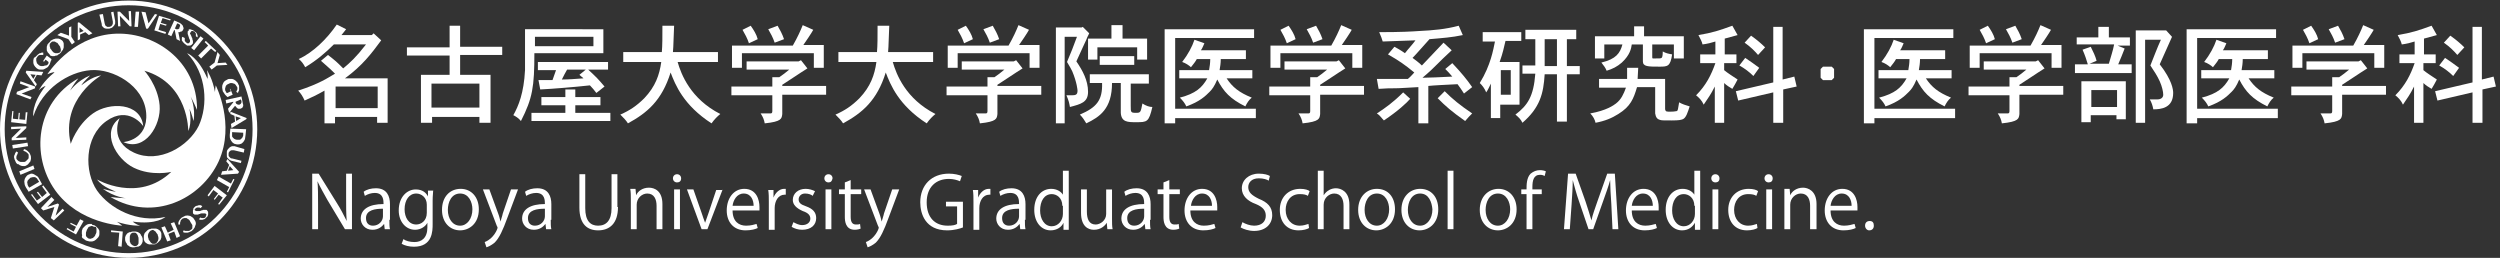 <?xml version="1.0" encoding="utf-8"?>
<!-- Generator: Adobe Illustrator 27.1.1, SVG Export Plug-In . SVG Version: 6.00 Build 0)  -->
<svg version="1.1" id="レイヤー_1" xmlns="http://www.w3.org/2000/svg" xmlns:xlink="http://www.w3.org/1999/xlink" x="0px"
	 y="0px" viewBox="0 0 427.6 44.1" style="enable-background:new 0 0 427.6 44.1;" xml:space="preserve">
<rect x="0" y="0" width="427.6" height="44.1" fill="#333333" stroke="none"/>
<style type="text/css">
	.st0{fill:#FFFFFF;}
</style>
<g>
	<path class="st0" d="M63.6,6l0.3-0.3l1.3,1.2c-1.7,2.3-3.2,4.3-6.2,6.5h7.3v7.6h-1.8V20h-7.2v1.1h-1.8v-5.6
		c-1.4,0.8-2.1,1.1-3.4,1.7c-0.3-0.7-0.7-1.3-1.1-1.7c3.7-1.2,5.1-2.2,6.3-2.9c-0.4-0.4-1-1-2.4-2.2l1.2-1c1.4,1.1,1.4,1.1,2.6,2.3
		c1.2-1,2.2-1.9,3.9-4.1h-5.5c-1.4,1.4-2.9,2.7-4.9,3.9c-0.3-0.6-0.7-1.1-1.1-1.4c2.4-1.1,4.8-3.4,6.5-5.9l1.6,0.8
		C59,5.3,58.7,5.6,58.4,6H63.6z M57.4,14.8v3.7h7.2v-3.7H57.4z"/>
	<path class="st0" d="M78.7,4.4v3.6h7.2v1.4h-7.2v3.4h5.2V21H82v-1h-8.1v1H72v-8.2h4.9V9.5h-7.3V8.1h7.3V4.4H78.7z M73.8,14.3v4.1
		H82v-4.1H73.8z"/>
	<path class="st0" d="M103.2,5v4.1H91.4c0,5.7-0.3,7.7-2.3,11.6c-0.4-0.5-0.9-0.8-1.3-1c0.9-1.6,1.8-3.8,2-7.7c0-1.2,0-3.6,0-7
		H103.2z M98.4,15.3v1.3h4.3V18h-4.3v1.3h6v1.4H90.9v-1.4h5.8V18h-4.1v-1.4h4.1v-1.3H98.4z M91.5,6.3v1.6h10V6.3H91.5z M104,10.5
		v1.4h-3.4c1.4,1.3,1.7,1.6,2.8,2.9l-1.4,1.1c-0.3-0.4-0.7-0.9-1.1-1.3c-2.7,0.3-6.4,0.6-8.5,0.7l-0.3-1.6c0.8,0,1.6,0,2.4,0
		c0.2-0.6,0.4-1.1,0.6-1.7H92v-1.4H104z M99.1,12.8l1.1-0.9H97c-0.3,0.5-0.6,1.1-0.9,1.7c1.1,0,2.4-0.1,3.7-0.2L99.1,12.8z"/>
	<path class="st0" d="M122.8,8.9v1.7h-6.9c0.6,2.1,2.2,6.3,7.3,8.9c-0.5,0.4-1,0.9-1.5,1.6c-4.8-3.1-6.2-6.6-7-8.7
		c-1.5,4.8-4,6.9-7.3,8.7c-0.3-0.5-0.8-1-1.3-1.5c1.6-0.7,2.8-1.5,4.1-2.8c1.9-2,2.6-4,2.9-6.2h-6.5V8.9l6.6,0
		c0.1-1.1,0.1-2.6,0.1-4.5h2c-0.1,1.9-0.1,3.5-0.2,4.5H122.8z"/>
	<path class="st0" d="M137,10.3l1.1,1.4c-0.6,0.4-0.8,0.5-1.1,0.7c-0.4,0.3-1.1,0.7-3.2,2.1v0.2h7.5v1.5h-7.5v3.3
		c-0.1,0.8-0.1,1.3-3,1.6c-0.1-0.6-0.3-1.1-0.7-1.7h1.7c0.2,0,0.3-0.1,0.3-0.4v-2.7h-7v-1.5h7v-1.6l1.2,0c0.6-0.4,1.1-0.8,1.7-1.3
		h-7.3v-1.4h8.9L137,10.3z M140.9,7.8v3.8h-1.7V9.1h-12.3v2.5h-1.7V7.8h10.4c0.8-1.4,1.3-2.5,1.7-3.5l1.8,0.8
		c-0.2,0.4-1.4,2.2-1.7,2.6H140.9z M128.4,4.4c0.5,0.7,1,1.5,1.2,2.3l-1.5,0.7c-0.3-0.9-0.7-1.6-1.1-2.3L128.4,4.4z M133,4.4
		c0.4,0.7,0.8,1.4,1.1,2.3l-1.6,0.6c-0.3-0.9-0.7-1.6-1.1-2.3L133,4.4z"/>
	<path class="st0" d="M159.6,8.9v1.7h-6.9c0.6,2.1,2.2,6.3,7.3,8.9c-0.5,0.4-1,0.9-1.5,1.6c-4.8-3.1-6.2-6.6-7-8.7
		c-1.5,4.8-4,6.9-7.3,8.7c-0.3-0.5-0.8-1-1.3-1.5c1.6-0.7,2.8-1.5,4.1-2.8c1.9-2,2.6-4,2.9-6.2h-6.5V8.9l6.6,0
		c0.1-1.1,0.1-2.6,0.1-4.5h2c-0.1,1.9-0.1,3.5-0.2,4.5H159.6z"/>
	<path class="st0" d="M173.8,10.3l1.1,1.4c-0.6,0.4-0.8,0.5-1.1,0.7c-0.4,0.3-1.1,0.7-3.2,2.1v0.2h7.5v1.5h-7.5v3.3
		c-0.1,0.8-0.1,1.3-3,1.6c-0.1-0.6-0.3-1.1-0.7-1.7h1.7c0.2,0,0.3-0.1,0.3-0.4v-2.7h-7v-1.5h7v-1.6l1.2,0c0.6-0.4,1.1-0.8,1.7-1.3
		h-7.3v-1.4h8.9L173.8,10.3z M177.8,7.8v3.8h-1.7V9.1h-12.3v2.5h-1.7V7.8h10.4c0.8-1.4,1.3-2.5,1.7-3.5l1.8,0.8
		c-0.2,0.4-1.4,2.2-1.7,2.6H177.8z M165.2,4.4c0.5,0.7,1,1.5,1.2,2.3l-1.5,0.7c-0.3-0.9-0.7-1.6-1.1-2.3L165.2,4.4z M169.8,4.4
		c0.4,0.7,0.8,1.4,1.1,2.3l-1.6,0.6c-0.3-0.9-0.7-1.6-1.1-2.3L169.8,4.4z"/>
	<path class="st0" d="M185.2,4.6l1.1,1.1c-0.3,0.6-0.4,0.8-0.5,1.1c-0.3,0.6-0.4,0.9-1.7,3.7c1.1,1.6,2,3.3,2,5.2
		c0,1.8-1.2,2.1-3.1,2.6c-0.1-0.6-0.2-1.1-0.6-2h0.9c0.7,0,1-0.1,1-0.8c0-0.1-0.1-1.4-0.9-3.3c-0.2-0.4-0.4-0.8-0.9-1.6
		c0.6-1.4,1.2-2.9,1.7-4.3h-2.1v14.8h-1.5V4.7h4.4L185.2,4.6z M196.5,12.8v1.5h-3.1v3.8c0,1.1,0,1.2,0.9,1.2c0.8,0,0.8-0.1,1.1-1.6
		c0.6,0.4,1.2,0.6,1.7,0.6c-0.6,2.6-0.9,2.6-2.8,2.6c-1.4,0-2.5,0-2.6-1.6v-5.1h-1.5c0,4.4-2.1,5.8-4.4,6.9c-0.3-0.5-0.6-1-1.1-1.5
		c2.8-1.2,3.9-2.4,3.8-5.4h-2.1v-1.5H196.5z M192,4.3v2.3h4.2v3.6h-1.7V8.1h-6.8v2.1h-1.6V6.6h4V4.3H192z M194,9.6v1.5h-5.9V9.6H194
		z"/>
	<path class="st0" d="M214.5,5v1.5H201v12.1h13.8v1.6H201v0.9h-1.8V5H214.5z M213.1,8.6v1.5h-4.3c0,0.7-0.1,1.3-0.2,1.9h5.6v1.4
		h-4.4c1,1.5,2.1,2.4,4.3,3.3c-0.5,0.4-0.8,0.9-1.1,1.5c-2.6-1.3-3.7-2.5-4.8-4.6c-0.5,1.2-0.9,1.7-1.3,2.1c-0.7,0.7-1.7,1.7-4,2.5
		c-0.2-0.5-0.6-1-1.1-1.5c2.7-0.7,3.8-1.7,4.7-3.3h-4.8V12h5.1c0.1-0.6,0.2-1.2,0.2-1.9h-2.3c-0.2,0.4-0.6,0.9-1,1.4
		c-0.3-0.3-0.9-0.7-1.5-0.9c1-1.3,1.7-2.6,2.1-3.8l1.7,0.6c-0.2,0.4-0.3,0.8-0.6,1.2H213.1z"/>
	<path class="st0" d="M229,10.3l1.1,1.4c-0.6,0.4-0.8,0.5-1.1,0.7c-0.4,0.3-1.1,0.7-3.2,2.1v0.2h7.5v1.5h-7.5v3.3
		c-0.1,0.8-0.1,1.3-3,1.6c-0.1-0.6-0.3-1.1-0.7-1.7h1.7c0.2,0,0.3-0.1,0.3-0.4v-2.7h-7v-1.5h7v-1.6l1.2,0c0.6-0.4,1.1-0.8,1.7-1.3
		h-7.3v-1.4h8.9L229,10.3z M233,7.8v3.8h-1.7V9.1H219v2.5h-1.7V7.8h10.4c0.8-1.4,1.3-2.5,1.7-3.5l1.8,0.8c-0.2,0.4-1.4,2.2-1.7,2.6
		H233z M220.4,4.4c0.5,0.7,1,1.5,1.2,2.3l-1.5,0.7c-0.3-0.9-0.7-1.6-1.1-2.3L220.4,4.4z M225.1,4.4c0.4,0.7,0.8,1.4,1.1,2.3
		l-1.6,0.6c-0.3-0.9-0.7-1.6-1.1-2.3L225.1,4.4z"/>
	<path class="st0" d="M244.3,21.1h-1.7v-6.2c-2.1,0.1-3.1,0.2-4,0.2c-0.8,0-1.5,0-2.8,0.1l-0.3-1.7c1,0,2.1,0,3.4,0
		c0.6,0,1.3,0,1.9,0c0.5-0.4,0.8-0.8,1.1-1.1c-1.7-1.4-2.6-2-4.5-3.1l1.1-1.3c0.4,0.2,1.1,0.6,1.8,1.1c0.7-0.9,1.3-1.5,1.8-2.2
		c-0.9,0-4.8,0.2-5.6,0.2c-0.1-0.4-0.3-0.9-0.6-1.6c3.7,0,5.5-0.1,6.9-0.2c2.2-0.1,4.5-0.3,6.7-0.9l0.7,1.6
		c-1.9,0.4-3.4,0.5-5.7,0.7c-1.2,1.3-2.1,2.4-2.9,3.2c0.4,0.3,1.1,0.8,1.6,1.3c0.6-0.6,3.1-3.3,3.7-3.9l1.4,1.3
		c-1.3,1.2-1.9,1.8-2.5,2.4c-0.6,0.6-1.2,1.2-2.5,2.3c0.7,0,3.4-0.1,5.1-0.2c-0.4-0.5-0.8-0.9-1.2-1.3l1.2-1
		c1.6,1.7,2.5,2.8,3.4,4.1l-1.4,1.1c-0.4-0.6-0.7-1.1-1.1-1.6c-2,0.1-4.1,0.2-5,0.3V21.1z M241.2,16.9c-0.6,0.7-2.1,2.1-4.5,3.7
		c-0.4-0.4-0.7-0.9-1.2-1.2c1.4-0.9,2.8-1.9,4.5-3.6L241.2,16.9z M247.1,15.6c1.4,1.4,2.5,2.3,4.7,3.8c-0.4,0.4-0.8,0.8-1.2,1.3
		c-2.4-1.7-3.3-2.5-4.7-3.9L247.1,15.6z"/>
	<path class="st0" d="M260.2,5.5v1.5h-2.7c-0.3,1.2-0.4,1.9-1,3.6h3.4v7.3h-3.3v2.3h-1.6v-5.9c-0.2,0.4-0.5,1.1-0.8,1.5
		c-0.3-0.7-0.6-1.1-1.1-1.6c1.9-3.1,2.3-5.7,2.6-7.1h-2.1V5.5H260.2z M256.7,12v4.2h1.7V12H256.7z M269.6,5.1v1.6H268v4.6h2.2v1.4
		H268v8.1h-1.7v-8.1h-2.1c-0.2,3.3-0.8,5.7-3.8,8.3c-0.3-0.6-0.6-0.9-1.2-1.4c2.1-1.6,3.1-3.1,3.4-7h-2.2v-1.4h2.2V6.7h-1.7V5.1
		H269.6z M264.2,6.7v4.6h2.1V6.7H264.2z"/>
	<path class="st0" d="M284.8,13.3v5.4c0.1,0.4,0.2,0.4,0.9,0.4c0.8,0,0.9-0.1,1.1-0.1c0.2-0.1,0.2-0.3,0.4-1.5
		c0.5,0.3,1.1,0.5,1.8,0.7c-0.3,0.9-0.6,2-1.2,2.2c-0.3,0.1-0.5,0.2-1.9,0.2c-1.5,0-1.7,0-2-0.1c-0.4-0.1-0.7-0.4-0.8-1.1v-4.5H280
		c-0.6,2-1.1,3.3-3.2,4.6c-1.1,0.7-2.3,1.2-3.9,1.5c-0.1-0.5-0.4-1.1-0.9-1.6c2.8-0.5,4-1.4,4.4-1.7c0.9-0.7,1.3-1.6,1.7-2.7h-4.6
		v-1.5h4.8l0-1.9h1.9l-0.1,1.9H284.8z M281.2,4.5v1.7h6.8V10h-1.7V7.6h-3.7v2c0,0.4,0,0.4,0.2,0.4c1.2,0,1.2,0,1.4-0.1
		c0.1-0.1,0.2-0.3,0.2-1.1c0.5,0.3,1,0.4,1.6,0.5c-0.3,2.1-0.8,2.1-2.2,2.1c-1.9,0-2.8,0-2.8-0.9V7.6h-1.9c-0.1,0.7-0.3,1.8-1.7,3.1
		c-0.8,0.7-1.6,1.1-2.6,1.4c-0.2-0.5-0.5-0.9-0.9-1.4c2.5-0.6,3.2-1.6,3.6-3.1h-3.1V10h-1.6V6.2h6.7V4.5H281.2z"/>
	<path class="st0" d="M294.9,9.3h2.1v1.5h-2.1v1.2c0.6,0.5,1.4,1,2.3,1.6c-0.3,0.6-0.6,1.1-0.9,1.6c-0.5-0.3-1-0.6-1.4-1v6.8h-1.6
		v-6.2c-0.7,1.4-1.1,1.9-1.9,3.1c-0.3-0.7-0.8-1.2-1.3-1.6c1.7-1.7,2.6-3.5,3.3-5.5h-2.6V9.3h2.6V7.1c-0.6,0.2-1.4,0.4-2.2,0.5
		c-0.1-0.5-0.4-1-0.7-1.6c2.4-0.4,3.6-0.8,5.8-1.6l0.9,1.6c-0.7,0.2-1.5,0.4-2.2,0.6V9.3z M304.9,4.6v9l2-0.5l0.4,1.7l-2.3,0.5V21
		h-1.7v-5.2l-6,1.4l-0.4-1.6l6.4-1.5V4.6H304.9z M298.5,9.9c0.9,0.6,1.6,1.1,2.4,1.7l-1,1.4c-0.7-0.7-1.5-1.3-2.4-1.8L298.5,9.9z
		 M300.7,9.4c-0.6-0.7-1.3-1.4-2.3-2.1l1.1-1.2c1,0.7,1.8,1.4,2.4,2L300.7,9.4z"/>
	<path class="st0" d="M313.3,11.4l0.4,0.4v1.5l-0.4,0.4h-1.5l-0.4-0.4v-1.5l0.4-0.4H313.3z"/>
	<path class="st0" d="M334.1,5v1.5h-13.5v12.1h13.8v1.6h-13.8v0.9h-1.8V5H334.1z M332.7,8.6v1.5h-4.3c0,0.7-0.1,1.3-0.2,1.9h5.6v1.4
		h-4.4c1,1.5,2.1,2.4,4.3,3.3c-0.5,0.4-0.8,0.9-1.1,1.5c-2.6-1.3-3.7-2.5-4.8-4.6c-0.5,1.2-0.9,1.7-1.3,2.1c-0.7,0.7-1.7,1.7-4,2.5
		c-0.2-0.5-0.6-1-1.1-1.5c2.7-0.7,3.8-1.7,4.7-3.3h-4.8V12h5.1c0.1-0.6,0.2-1.2,0.2-1.9h-2.3c-0.2,0.4-0.6,0.9-1,1.4
		c-0.3-0.3-0.9-0.7-1.5-0.9c1-1.3,1.7-2.6,2.1-3.8l1.7,0.6c-0.2,0.4-0.3,0.8-0.6,1.2H332.7z"/>
	<path class="st0" d="M348.6,10.3l1.1,1.4c-0.6,0.4-0.8,0.5-1.1,0.7c-0.4,0.3-1.1,0.7-3.2,2.1v0.2h7.5v1.5h-7.5v3.3
		c-0.1,0.8-0.1,1.3-3,1.6c-0.1-0.6-0.3-1.1-0.7-1.7h1.7c0.2,0,0.3-0.1,0.3-0.4v-2.7h-7v-1.5h7v-1.6l1.2,0c0.6-0.4,1.1-0.8,1.7-1.3
		h-7.3v-1.4h8.9L348.6,10.3z M352.6,7.8v3.8h-1.7V9.1h-12.3v2.5h-1.7V7.8h10.4c0.8-1.4,1.3-2.5,1.7-3.5l1.8,0.8
		c-0.2,0.4-1.4,2.2-1.7,2.6H352.6z M340,4.4c0.5,0.7,1,1.5,1.2,2.3l-1.5,0.7c-0.3-0.9-0.7-1.6-1.1-2.3L340,4.4z M344.7,4.4
		c0.4,0.7,0.8,1.4,1.1,2.3l-1.6,0.6c-0.3-0.9-0.7-1.6-1.1-2.3L344.7,4.4z"/>
	<path class="st0" d="M360.7,4.6v1.8h3.6v1.4h-2.1l1.2,0.5c-0.4,1-0.7,1.8-1.1,2.7h2.3v1.5h-9.7v-1.5h2.2c-0.2-0.7-0.5-1.6-0.9-2.5
		l1.4-0.5c0.4,0.8,0.8,1.6,1,2.4l-1.2,0.5h3.3c0.3-1.1,0.7-2.2,0.9-3.3h-6.4V6.4h3.7V4.6H360.7z M356,13.9h7.6v6.5h-1.6v-0.7h-4.4
		v1.2H356V13.9z M357.7,15.4v2.9h4.4v-2.9H357.7z M370.5,5.2l1,1.1c-0.7,1.5-1.4,3.2-2.1,4.7c2.1,2.7,2.3,4.3,2.3,4.9
		c0,2.6-2.1,2.8-3.4,2.8c-0.1-0.6-0.3-1.2-0.6-1.7h1.3c0.6,0,1-0.3,1-0.8c0-0.5-0.2-1.4-0.6-2.3c-0.4-0.9-1-1.8-1.6-2.7
		c0.6-1.5,1.2-3.1,1.8-4.4h-2.7V21h-1.6V5.2h4.9L370.5,5.2z"/>
	<path class="st0" d="M389.3,5v1.5h-13.5v12.1h13.8v1.6h-13.8v0.9H374V5H389.3z M387.9,8.6v1.5h-4.3c0,0.7-0.1,1.3-0.2,1.9h5.6v1.4
		h-4.4c1,1.5,2.1,2.4,4.3,3.3c-0.5,0.4-0.8,0.9-1.1,1.5c-2.6-1.3-3.7-2.5-4.8-4.6c-0.5,1.2-0.9,1.7-1.3,2.1c-0.7,0.7-1.7,1.7-4,2.5
		c-0.2-0.5-0.6-1-1.1-1.5c2.7-0.7,3.8-1.7,4.7-3.3h-4.8V12h5.1c0.1-0.6,0.2-1.2,0.2-1.9h-2.3c-0.2,0.4-0.6,0.9-1,1.4
		c-0.3-0.3-0.9-0.7-1.5-0.9c1-1.3,1.7-2.6,2.1-3.8l1.7,0.6c-0.2,0.4-0.3,0.8-0.6,1.2H387.9z"/>
	<path class="st0" d="M403.8,10.3l1.1,1.4c-0.6,0.4-0.8,0.5-1.1,0.7c-0.4,0.3-1.1,0.7-3.2,2.1v0.2h7.5v1.5h-7.5v3.3
		c-0.1,0.8-0.1,1.3-3,1.6c-0.1-0.6-0.3-1.1-0.7-1.7h1.7c0.2,0,0.3-0.1,0.3-0.4v-2.7h-7v-1.5h7v-1.6l1.2,0c0.6-0.4,1.1-0.8,1.7-1.3
		h-7.3v-1.4h8.9L403.8,10.3z M407.8,7.8v3.8h-1.7V9.1h-12.3v2.5h-1.7V7.8h10.4c0.8-1.4,1.3-2.5,1.7-3.5l1.8,0.8
		c-0.2,0.4-1.4,2.2-1.7,2.6H407.8z M395.3,4.4c0.5,0.7,1,1.5,1.2,2.3L395,7.4c-0.3-0.9-0.7-1.6-1.1-2.3L395.3,4.4z M399.9,4.4
		c0.4,0.7,0.8,1.4,1.1,2.3l-1.6,0.6c-0.3-0.9-0.7-1.6-1.1-2.3L399.9,4.4z"/>
	<path class="st0" d="M414.5,9.3h2.1v1.5h-2.1v1.2c0.6,0.5,1.4,1,2.3,1.6c-0.3,0.6-0.6,1.1-0.9,1.6c-0.5-0.3-1-0.6-1.4-1v6.8h-1.6
		v-6.2c-0.7,1.4-1.1,1.9-1.9,3.1c-0.3-0.7-0.8-1.2-1.3-1.6c1.7-1.7,2.6-3.5,3.3-5.5h-2.6V9.3h2.6V7.1c-0.6,0.2-1.4,0.4-2.2,0.5
		c-0.1-0.5-0.4-1-0.7-1.6c2.4-0.4,3.6-0.8,5.8-1.6l0.9,1.6c-0.7,0.2-1.5,0.4-2.2,0.6V9.3z M424.5,4.6v9l2-0.5l0.4,1.7l-2.3,0.5V21
		h-1.7v-5.2l-6,1.4l-0.4-1.6l6.4-1.5V4.6H424.5z M418.2,9.9c0.9,0.6,1.6,1.1,2.4,1.7l-1,1.4c-0.7-0.7-1.5-1.3-2.4-1.8L418.2,9.9z
		 M420.3,9.4c-0.6-0.7-1.3-1.4-2.3-2.1l1.1-1.2c1,0.7,1.8,1.4,2.4,2L420.3,9.4z"/>
</g>
<g>
	<path class="st0" d="M22,0.1c-12.1,0-22,9.8-22,22c0,12.1,9.8,22,22,22c12.2,0,22-9.8,22-22C44,9.9,34.1,0.1,22,0.1z M22,43.3
		c-11.7,0-21.2-9.5-21.2-21.2C0.8,10.4,10.3,0.9,22,0.9c11.7,0,21.2,9.5,21.2,21.2C43.2,33.8,33.7,43.3,22,43.3z"/>
	<g>
		<path class="st0" d="M8.1,12.7c0,0,4-6.3,11.1-6.9c7.1-0.6,14.6,4.6,14.5,13c0,0-0.7-1.6-1.1-2.3c0,0,0.9,1.9,0.5,4.2
			c0,0-0.3-1.3-0.7-2.1c0,0,0.5,2.3-0.2,3.8c0,0,0.1-8.1-7.5-10.3c0,0,2.3,2.5,2.6,5.9c0.3,3.4-2.5,8-6.2,6.3c0,0,4.3-0.3,3.9-5
			c-0.4-4.7-5.7-7.6-9.5-7.3c-3.8,0.3-8.3,3.2-9.8,7.9c0,0-0.4-2,2.1-5.2c0,0-0.7,0.2-1.2,0.8c0,0,0.8-1.6,2.7-3.1
			C9.3,12.2,8.1,12.7,8.1,12.7z"/>
		<path class="st0" d="M20.9,38.6c0,0-7.4-0.3-11.5-6.1c-4.1-5.8-3.4-14.9,4-19.1c0,0-1.1,1.4-1.4,2.1c0,0,1.2-1.7,3.4-2.6
			c0,0.1-1,0.9-1.5,1.7c0.1,0,1.7-1.5,3.4-1.7c0,0-7,4-5.2,11.7c0,0,1-3.2,3.8-5.2c2.8-2,8.2-1.9,8.6,2.2c0-0.1-2.5-3.6-6.3-0.9
			c-3.8,2.7-3.8,8.7-1.6,11.9c2.2,3.1,6.9,5.6,11.7,4.5c0,0-1.5,1.4-5.6,0.8c0,0,0.5,0.5,1.3,0.7c0,0-1.8,0.1-4.1-0.7
			C19.9,37.8,20.9,38.6,20.9,38.6z"/>
		<path class="st0" d="M36.9,14.6c0,0,3.4,6.6,0.5,13c-3,6.5-11.2,10.4-18.5,6.1c0,0,1.8,0.2,2.6,0.2c0,0-2-0.2-3.9-1.6
			c0.1,0,1.3,0.4,2.2,0.5c0-0.1-2.2-0.7-3.2-2.1c0,0,7,4.1,12.7-1.3c0,0-3.3,0.8-6.4-0.7c-3.1-1.5-5.7-6.2-2.4-8.5
			c-0.1,0-1.9,3.9,2.4,5.9c4.3,2,9.4-1.1,11.1-4.6c1.6-3.5,1.4-8.8-2-12.4c0,0,1.9,0.6,3.5,4.4c0,0,0.1-0.7-0.1-1.5
			c0,0,1,1.5,1.4,3.9C36.7,15.8,36.9,14.6,36.9,14.6z"/>
	</g>
	<g>
		<path class="st0" d="M2.8,16.1l0.1-0.4L5,14.9l-1.6-0.6l0.1-0.4l2.5,0.9L6,15.1L3.7,16l1.7,0.6L5.2,17L2.8,16.1z"/>
		<path class="st0" d="M4.5,12.1l2.9,0.2l-0.3,0.6l-0.8-0.1l-0.5,0.9l0.5,0.7l-0.2,0.4l-1.7-2.4L4.5,12.1z M5.7,13.5l0.4-0.7
			l-0.9-0.1L5.7,13.5z"/>
		<path class="st0" d="M7.4,10.4L8,9.5l0.8,0.6c0,0.1,0,0.2-0.1,0.3c0,0.1-0.1,0.2-0.1,0.3c0,0.1-0.1,0.2-0.1,0.3
			c-0.1,0.1-0.1,0.2-0.2,0.3c-0.1,0.2-0.3,0.3-0.5,0.4c-0.2,0.1-0.3,0.2-0.5,0.2c-0.2,0-0.4,0-0.5,0c-0.2,0-0.3-0.1-0.5-0.2
			c-0.1-0.1-0.2-0.2-0.3-0.3c-0.1-0.1-0.1-0.2-0.2-0.3c0-0.1-0.1-0.2-0.1-0.4c0-0.1,0-0.3,0-0.4c0-0.1,0.1-0.3,0.1-0.4
			C6,9.8,6.1,9.7,6.2,9.6c0.1-0.1,0.2-0.2,0.3-0.3c0.1-0.1,0.2-0.1,0.3-0.2C6.9,9.1,7,9.1,7.1,9c0.1,0,0.2,0,0.3,0l0,0.4
			c-0.1,0-0.2,0-0.3,0c-0.1,0-0.2,0-0.3,0c-0.1,0-0.2,0.1-0.2,0.1c-0.1,0-0.1,0.1-0.2,0.2c-0.1,0.1-0.1,0.2-0.2,0.3
			c0,0.1,0,0.2,0,0.4c0,0.1,0.1,0.2,0.1,0.4c0.1,0.1,0.2,0.2,0.3,0.3c0.1,0.1,0.3,0.2,0.4,0.2c0.1,0,0.3,0,0.4,0
			c0.1,0,0.2-0.1,0.4-0.1C8,11.2,8.1,11.1,8.2,11c0-0.1,0.1-0.1,0.1-0.2c0-0.1,0-0.1,0-0.2l-0.5-0.4l-0.3,0.4L7.4,10.4z"/>
		<path class="st0" d="M10.3,9.1c-0.1,0.1-0.2,0.2-0.3,0.2C9.9,9.4,9.8,9.5,9.7,9.5c-0.1,0-0.2,0-0.4,0.1c-0.1,0-0.2,0-0.4,0
			c-0.1,0-0.2-0.1-0.3-0.1C8.5,9.3,8.4,9.2,8.3,9.1C8.2,9,8.1,8.9,8.1,8.8C8,8.7,8,8.6,8,8.5c0-0.1,0-0.2,0-0.4C8,8,8,7.9,8.1,7.7
			c0-0.1,0.1-0.2,0.2-0.3c0.1-0.1,0.2-0.2,0.3-0.3C8.6,7,8.7,6.9,8.8,6.9C9,6.8,9.1,6.7,9.2,6.7c0.1,0,0.2-0.1,0.4-0.1
			c0.1,0,0.2,0,0.4,0c0.1,0,0.2,0.1,0.3,0.1c0.1,0.1,0.2,0.1,0.3,0.2c0.1,0.1,0.2,0.2,0.2,0.3c0.1,0.1,0.1,0.2,0.1,0.4
			c0,0.1,0,0.2,0,0.4c0,0.1,0,0.2-0.1,0.4c0,0.1-0.1,0.2-0.2,0.3C10.5,8.9,10.4,9,10.3,9.1z M10.2,9c0.1-0.1,0.2-0.2,0.2-0.3
			c0-0.1,0-0.2,0-0.3c0-0.1-0.1-0.2-0.1-0.4c-0.1-0.1-0.2-0.3-0.3-0.4C9.9,7.4,9.8,7.3,9.7,7.3C9.5,7.2,9.4,7.1,9.3,7.1
			c-0.1,0-0.2,0-0.3,0c-0.1,0-0.2,0.1-0.3,0.2C8.6,7.4,8.5,7.5,8.5,7.6c0,0.1,0,0.2,0,0.3c0,0.1,0.1,0.2,0.1,0.4
			c0.1,0.1,0.2,0.2,0.3,0.4c0.1,0.1,0.2,0.2,0.3,0.3C9.3,9,9.4,9.1,9.5,9.1c0.1,0,0.2,0,0.3,0C10,9.1,10.1,9,10.2,9z"/>
		<path class="st0" d="M10.4,5.6l1.4,0.5l0-1.4l0.4-0.2l0,1.8l0.6,0.9l-0.5,0.4l-0.6-0.9L9.8,6L10.4,5.6z"/>
		<path class="st0" d="M13.5,3.8l2.3,1.9l-0.6,0.3l-0.6-0.5l-0.9,0.4l0,0.8l-0.4,0.2l0-3L13.5,3.8z M13.6,5.6l0.7-0.3l-0.7-0.6
			L13.6,5.6z"/>
		<path class="st0" d="M17,2.5l0.6-0.1l0.3,1.6c0,0.1,0.1,0.2,0.1,0.3c0,0.1,0.1,0.1,0.2,0.2c0.1,0.1,0.2,0.1,0.2,0.1
			c0.1,0,0.2,0,0.3,0c0.1,0,0.2-0.1,0.3-0.1c0.1-0.1,0.1-0.1,0.2-0.2c0-0.1,0.1-0.2,0.1-0.3c0-0.1,0-0.2,0-0.3l-0.3-1.6l0.4-0.1
			l0.3,1.6c0,0.1,0,0.3,0,0.4c0,0.1-0.1,0.2-0.2,0.4c-0.1,0.1-0.2,0.2-0.3,0.3c-0.1,0.1-0.3,0.1-0.5,0.2c-0.2,0-0.4,0-0.5,0
			c-0.2,0-0.3-0.1-0.4-0.1c-0.1-0.1-0.2-0.2-0.3-0.3c-0.1-0.1-0.1-0.2-0.1-0.4L17,2.5z"/>
		<path class="st0" d="M20.1,2l0.4,0l1.6,1.6L22,1.9l0.4,0l0.1,2.6l-0.3,0l-1.7-1.8l0.1,1.8l-0.4,0L20.1,2z"/>
		<path class="st0" d="M23.2,2l0.6,0l-0.2,2.6l-0.6,0L23.2,2z"/>
		<path class="st0" d="M24.9,2.1l0.5,1.9l1.1-1.6l0.4,0.1l-1.6,2.4L25,4.9L24.2,2L24.9,2.1z"/>
		<path class="st0" d="M29.2,3.3l-0.1,0.2l-1.3-0.4l-0.3,0.8l1,0.3l-0.1,0.2l-1-0.3l-0.3,1l1.3,0.4l-0.1,0.3l-1.9-0.6l0.8-2.5
			L29.2,3.3z"/>
		<path class="st0" d="M29.8,3.5l0.9,0.4C30.9,4,31,4.1,31.1,4.2c0.1,0.1,0.2,0.2,0.2,0.3c0,0.1,0.1,0.2,0.1,0.3
			c0,0.1,0,0.2-0.1,0.3c0,0.1-0.1,0.1-0.1,0.2c-0.1,0-0.1,0.1-0.2,0.1c-0.1,0-0.2,0-0.2,0.1c-0.1,0-0.2,0-0.3,0l0.3,1.5l-0.6-0.3
			l-0.3-1.5l-0.1-0.1l-0.5,1.1l-0.6-0.3L29.8,3.5z M29.9,4.9L30,4.9C30.1,5,30.1,5,30.2,5c0.1,0,0.1,0,0.2,0c0.1,0,0.1,0,0.2-0.1
			c0.1,0,0.1-0.1,0.1-0.2c0-0.1,0-0.1,0.1-0.2c0-0.1,0-0.1,0-0.2c0-0.1,0-0.1-0.1-0.1c0,0-0.1-0.1-0.1-0.1L30.3,4L29.9,4.9z"/>
		<path class="st0" d="M31.6,7.5c-0.1-0.1-0.2-0.2-0.3-0.3c-0.1-0.1-0.1-0.2-0.2-0.3c0-0.1,0-0.2,0-0.3c0-0.1,0-0.2,0.1-0.3l0.4,0.2
			c0,0.1,0,0.1,0,0.2c0,0.1,0,0.1,0,0.2c0,0.1,0,0.1,0.1,0.2c0,0.1,0.1,0.1,0.2,0.2c0,0,0.1,0.1,0.1,0.1c0.1,0,0.1,0,0.2,0
			c0,0,0.1,0,0.1,0c0,0,0.1-0.1,0.1-0.1c0-0.1,0.1-0.1,0.1-0.2c0-0.1,0-0.1,0-0.2c0-0.1-0.1-0.2-0.1-0.2c0-0.1-0.1-0.2-0.1-0.3
			c0-0.1-0.1-0.2-0.1-0.3c0-0.1-0.1-0.2-0.1-0.3c0-0.1,0-0.2,0-0.3c0-0.1,0-0.2,0.1-0.2c0.1-0.1,0.1-0.2,0.2-0.2
			C32.1,5,32.2,5,32.4,5c0.1,0,0.2,0,0.4,0.1c0.1,0,0.3,0.1,0.4,0.2c0.1,0.1,0.2,0.2,0.3,0.2c0.1,0.1,0.1,0.2,0.2,0.3
			c0,0.1,0.1,0.2,0.1,0.3c0,0.1,0,0.2,0,0.3l-0.3-0.2c0-0.1,0-0.1,0-0.2c0-0.1,0-0.1,0-0.2c0-0.1,0-0.1-0.1-0.2
			c0-0.1-0.1-0.1-0.2-0.2c-0.1,0-0.1-0.1-0.2-0.1c-0.1,0-0.1,0-0.2,0c0,0-0.1,0-0.1,0.1c0,0-0.1,0.1-0.1,0.1c0,0.1-0.1,0.1-0.1,0.2
			c0,0.1,0,0.1,0.1,0.2c0,0.1,0.1,0.2,0.1,0.2c0,0.1,0.1,0.2,0.1,0.3c0.1,0.1,0.1,0.2,0.1,0.3c0,0.1,0.1,0.2,0.1,0.3
			c0,0.1,0,0.2,0,0.3c0,0.1,0,0.2-0.1,0.2c-0.1,0.1-0.1,0.2-0.2,0.2c-0.1,0.1-0.2,0.1-0.3,0.1c-0.1,0-0.2,0-0.4,0
			C31.8,7.6,31.7,7.6,31.6,7.5z"/>
		<path class="st0" d="M34.3,6.2l0.5,0.4l-1.6,2l-0.5-0.4L34.3,6.2z"/>
		<path class="st0" d="M37,8.7l-0.2,0.2l-0.7-0.6l-1.7,1.7l-0.5-0.5l1.7-1.7l-0.6-0.6l0.2-0.2L37,8.7z"/>
		<path class="st0" d="M37.6,9.4l-0.4,1.4l1.4-0.1l0.3,0.4l-1.8,0.1l-0.9,0.7l-0.4-0.5l0.9-0.7l0.5-1.8L37.6,9.4z"/>
		<path class="st0" d="M39.4,15.2l0.4,1l-0.9,0.4c-0.1-0.1-0.1-0.1-0.2-0.2c-0.1-0.1-0.1-0.1-0.2-0.2c-0.1-0.1-0.1-0.2-0.2-0.3
			c-0.1-0.1-0.1-0.2-0.2-0.3C38.1,15.4,38,15.2,38,15c0-0.2,0-0.4,0.1-0.6c0.1-0.2,0.1-0.3,0.3-0.5c0.1-0.1,0.3-0.2,0.5-0.3
			c0.1-0.1,0.3-0.1,0.4-0.1c0.1,0,0.3,0,0.4,0c0.1,0,0.2,0.1,0.3,0.1c0.1,0.1,0.2,0.1,0.3,0.2c0.1,0.1,0.2,0.2,0.3,0.3
			c0.1,0.1,0.1,0.2,0.2,0.4c0.1,0.1,0.1,0.3,0.1,0.4c0,0.1,0,0.3,0,0.4c0,0.1,0,0.2-0.1,0.3c0,0.1-0.1,0.2-0.1,0.3l-0.3-0.2
			c0.1-0.1,0.1-0.2,0.1-0.2c0-0.1,0.1-0.2,0.1-0.2c0-0.1,0-0.2,0-0.2c0-0.1,0-0.2-0.1-0.3c-0.1-0.1-0.1-0.2-0.2-0.3
			c-0.1-0.1-0.2-0.2-0.3-0.2c-0.1,0-0.2-0.1-0.4-0.1c-0.1,0-0.3,0-0.4,0.1c-0.2,0.1-0.3,0.1-0.4,0.2c-0.1,0.1-0.2,0.2-0.2,0.3
			c0,0.1-0.1,0.2-0.1,0.4c0,0.1,0,0.3,0.1,0.4c0,0.1,0.1,0.1,0.1,0.2c0,0.1,0.1,0.1,0.2,0.1l0.6-0.3l-0.2-0.4L39.4,15.2z"/>
		<path class="st0" d="M41.3,16.5l0.2,1c0,0.2,0.1,0.3,0.1,0.5c0,0.1,0,0.2-0.1,0.3c0,0.1-0.1,0.2-0.2,0.2c-0.1,0.1-0.2,0.1-0.3,0.1
			c-0.1,0-0.1,0-0.2,0c-0.1,0-0.1,0-0.2-0.1c-0.1,0-0.1-0.1-0.2-0.2c-0.1-0.1-0.1-0.1-0.2-0.2l-1,1.2l-0.2-0.7l0.9-1.1l0-0.1
			l-1.2,0.3l-0.1-0.6L41.3,16.5z M40.3,17.4l0,0.1c0,0.1,0,0.1,0.1,0.2c0,0.1,0.1,0.1,0.1,0.1c0.1,0,0.1,0.1,0.2,0.1
			c0.1,0,0.1,0,0.2,0c0.1,0,0.1,0,0.2-0.1c0.1,0,0.1-0.1,0.1-0.1c0,0,0.1-0.1,0.1-0.2c0-0.1,0-0.1,0-0.2l-0.1-0.3L40.3,17.4z"/>
		<path class="st0" d="M42.1,20.4l-2.5,1.5l-0.1-0.7l0.7-0.4l-0.1-1l-0.7-0.3l0-0.4l2.8,1.1L42.1,20.4z M40.3,19.9l0.1,0.8l0.8-0.5
			L40.3,19.9z"/>
		<path class="st0" d="M42.1,22.1l-0.1,1c0,0.2-0.1,0.5-0.1,0.7c-0.1,0.2-0.2,0.4-0.3,0.5c-0.1,0.1-0.3,0.3-0.4,0.3
			c-0.2,0.1-0.3,0.1-0.6,0.1c-0.2,0-0.4-0.1-0.5-0.1c-0.2-0.1-0.3-0.2-0.4-0.3c-0.1-0.1-0.2-0.3-0.3-0.5c-0.1-0.2-0.1-0.4-0.1-0.7
			l0.1-1.1L42.1,22.1z M39.7,22.6l0,0.3c0,0.1,0,0.2,0,0.4c0,0.1,0.1,0.2,0.2,0.3c0.1,0.1,0.2,0.2,0.3,0.2c0.1,0.1,0.3,0.1,0.4,0.1
			c0.1,0,0.3,0,0.4,0c0.1,0,0.2-0.1,0.3-0.2c0.1-0.1,0.2-0.2,0.2-0.3c0.1-0.1,0.1-0.2,0.1-0.4l0-0.3L39.7,22.6z"/>
		<path class="st0" d="M41.8,25.5l-0.1,0.6L40,25.7c-0.1,0-0.2,0-0.3,0c-0.1,0-0.2,0-0.3,0.1c-0.1,0-0.1,0.1-0.2,0.2
			c-0.1,0.1-0.1,0.2-0.1,0.3c0,0.1,0,0.2,0,0.3c0,0.1,0.1,0.2,0.1,0.2c0.1,0.1,0.1,0.1,0.2,0.2c0.1,0.1,0.2,0.1,0.3,0.1l1.6,0.4
			l-0.1,0.4l-1.6-0.4c-0.1,0-0.2-0.1-0.4-0.2c-0.1-0.1-0.2-0.2-0.3-0.3c-0.1-0.1-0.1-0.3-0.1-0.4c0-0.2,0-0.4,0-0.6
			c0-0.2,0.1-0.4,0.2-0.5c0.1-0.1,0.2-0.2,0.3-0.3c0.1-0.1,0.2-0.1,0.4-0.2c0.1,0,0.3,0,0.4,0L41.8,25.5z"/>
		<path class="st0" d="M40.7,29.7l-2.9,0.2l0.2-0.6l0.8-0.1l0.4-1l-0.5-0.6l0.2-0.4l2,2.2L40.7,29.7z M39.3,28.4L39,29.2l0.9-0.1
			L39.3,28.4z"/>
		<path class="st0" d="M39,32.9l-0.2-0.1l0.4-0.8l-2.1-1.2l0.3-0.6l2.1,1.2l0.4-0.8l0.2,0.1L39,32.9z"/>
		<path class="st0" d="M37.5,35l-0.2-0.1l0.8-1.1l-0.7-0.5l-0.7,0.9L36.6,34l0.7-0.9l-0.8-0.6l-0.8,1.1l-0.2-0.2l1.2-1.6l2.1,1.6
			L37.5,35z"/>
		<path class="st0" d="M33.3,35.4c0.1-0.1,0.2-0.2,0.4-0.2c0.1,0,0.2-0.1,0.3-0.1c0.1,0,0.2,0,0.3,0c0.1,0,0.2,0.1,0.3,0.2l-0.3,0.3
			c-0.1,0-0.1-0.1-0.2-0.1c-0.1,0-0.1,0-0.2,0c-0.1,0-0.1,0-0.2,0c-0.1,0-0.1,0.1-0.2,0.1c0,0-0.1,0.1-0.1,0.1c0,0-0.1,0.1-0.1,0.1
			c0,0,0,0.1,0,0.1c0,0,0,0.1,0.1,0.1c0.1,0.1,0.1,0.1,0.2,0.1c0.1,0,0.1,0,0.2,0c0.1,0,0.2,0,0.3,0c0.1,0,0.2,0,0.3-0.1
			c0.1,0,0.2,0,0.3-0.1c0.1,0,0.2,0,0.3,0c0.1,0,0.2,0,0.3,0c0.1,0,0.1,0.1,0.2,0.2c0.1,0.1,0.1,0.2,0.1,0.3c0,0.1,0,0.2,0,0.3
			c0,0.1-0.1,0.2-0.1,0.3c-0.1,0.1-0.2,0.2-0.3,0.3c-0.1,0.1-0.2,0.2-0.3,0.2c-0.1,0-0.2,0.1-0.3,0.1c-0.1,0-0.2,0-0.3,0
			c-0.1,0-0.2-0.1-0.3-0.1l0.3-0.3c0.1,0,0.1,0.1,0.2,0.1c0.1,0,0.1,0,0.2,0c0.1,0,0.1,0,0.2,0c0.1,0,0.1-0.1,0.2-0.1
			c0.1-0.1,0.1-0.1,0.1-0.2c0-0.1,0-0.1,0.1-0.2c0,0,0-0.1,0-0.1c0,0,0-0.1-0.1-0.1c0-0.1-0.1-0.1-0.2-0.1c-0.1,0-0.1,0-0.2,0
			c-0.1,0-0.2,0-0.3,0c-0.1,0-0.2,0-0.3,0.1c-0.1,0-0.2,0-0.3,0.1c-0.1,0-0.2,0-0.3,0c-0.1,0-0.2,0-0.3,0c-0.1,0-0.1-0.1-0.2-0.1
			c-0.1-0.1-0.1-0.2-0.1-0.3c0-0.1,0-0.2,0-0.3c0-0.1,0.1-0.2,0.1-0.3C33,35.7,33.1,35.6,33.3,35.4z"/>
		<path class="st0" d="M32.5,37.8c-0.1-0.1-0.2-0.3-0.3-0.3c-0.1-0.1-0.2-0.1-0.3-0.2c-0.1,0-0.2,0-0.4,0c-0.1,0-0.2,0.1-0.3,0.1
			c-0.1,0.1-0.1,0.1-0.2,0.2c-0.1,0.1-0.1,0.1-0.1,0.2c0,0.1-0.1,0.2-0.1,0.3c0,0.1,0,0.2,0,0.3l-0.3,0c0-0.1,0-0.2,0-0.3
			c0-0.1,0.1-0.2,0.1-0.3c0.1-0.1,0.1-0.2,0.2-0.3c0.1-0.1,0.2-0.2,0.3-0.3c0.2-0.1,0.4-0.2,0.6-0.3c0.2,0,0.4-0.1,0.6,0
			c0.2,0,0.4,0.1,0.5,0.2c0.2,0.1,0.3,0.2,0.4,0.4c0.1,0.1,0.1,0.2,0.2,0.3c0,0.1,0.1,0.2,0.1,0.4c0,0.1,0,0.2-0.1,0.4
			c0,0.1-0.1,0.2-0.1,0.3c-0.1,0.1-0.1,0.2-0.2,0.3c-0.1,0.1-0.2,0.2-0.3,0.3c-0.1,0.1-0.3,0.1-0.4,0.2c-0.1,0-0.2,0.1-0.4,0.1
			c-0.1,0-0.2,0-0.4,0c-0.1,0-0.2-0.1-0.3-0.1l0.1-0.3c0.1,0,0.2,0.1,0.3,0.1c0.1,0,0.2,0,0.3,0c0.1,0,0.2,0,0.3,0
			c0.1,0,0.2-0.1,0.2-0.1c0.1-0.1,0.2-0.1,0.3-0.2c0.1-0.1,0.1-0.2,0.1-0.3c0-0.1,0-0.2,0-0.4C32.6,38,32.5,37.9,32.5,37.8z"/>
		<path class="st0" d="M29.7,39.3l-0.5-1.1l0.6-0.2l1,2.4l-0.6,0.3l-0.4-1.1l-1,0.4l0.4,1.1l-0.6,0.2l-1-2.4l0.6-0.2l0.5,1.1
			L29.7,39.3z"/>
		<path class="st0" d="M25.9,39.1c0.1,0,0.3,0,0.4,0c0.1,0,0.3,0,0.4,0c0.1,0,0.2,0.1,0.3,0.1c0.1,0.1,0.2,0.1,0.3,0.2
			c0.1,0.1,0.2,0.2,0.2,0.3c0.1,0.1,0.1,0.2,0.1,0.4c0,0.1,0,0.3,0,0.4c0,0.1,0,0.2-0.1,0.4c0,0.1-0.1,0.2-0.2,0.3
			c-0.1,0.1-0.2,0.2-0.3,0.3c-0.1,0.1-0.2,0.1-0.3,0.2c-0.1,0.1-0.3,0.1-0.4,0.1c-0.1,0-0.3,0-0.4,0c-0.1,0-0.3,0-0.4,0
			c-0.1,0-0.2-0.1-0.3-0.1c-0.1-0.1-0.2-0.1-0.3-0.2c-0.1-0.1-0.2-0.2-0.2-0.3c-0.1-0.1-0.1-0.2-0.1-0.4c0-0.1,0-0.3,0-0.4
			c0-0.1,0-0.2,0.1-0.4c0-0.1,0.1-0.2,0.2-0.3c0.1-0.1,0.2-0.2,0.3-0.3c0.1-0.1,0.2-0.1,0.3-0.2C25.6,39.2,25.7,39.2,25.9,39.1z
			 M25.9,39.4c-0.1,0-0.2,0.1-0.3,0.2c-0.1,0.1-0.1,0.2-0.2,0.3c0,0.1-0.1,0.2-0.1,0.4c0,0.1,0,0.3,0.1,0.5c0,0.2,0.1,0.3,0.2,0.4
			c0.1,0.1,0.1,0.2,0.2,0.3c0.1,0.1,0.2,0.1,0.3,0.2c0.1,0,0.2,0,0.4,0c0.1,0,0.2-0.1,0.3-0.2c0.1-0.1,0.1-0.2,0.2-0.3
			c0-0.1,0.1-0.2,0.1-0.4c0-0.1,0-0.3-0.1-0.5c0-0.2-0.1-0.3-0.2-0.4c-0.1-0.1-0.1-0.2-0.2-0.3c-0.1-0.1-0.2-0.1-0.3-0.2
			C26.2,39.3,26.1,39.3,25.9,39.4z"/>
		<path class="st0" d="M22.8,39.6c0.1,0,0.3,0,0.4,0c0.1,0,0.3,0.1,0.4,0.1c0.1,0.1,0.2,0.1,0.3,0.2c0.1,0.1,0.2,0.2,0.2,0.3
			c0.1,0.1,0.1,0.2,0.2,0.3c0,0.1,0.1,0.2,0.1,0.4c0,0.1,0,0.3,0,0.4c0,0.1-0.1,0.2-0.1,0.3c-0.1,0.1-0.1,0.2-0.2,0.3
			c-0.1,0.1-0.2,0.2-0.3,0.2c-0.1,0.1-0.2,0.1-0.4,0.1c-0.1,0-0.3,0.1-0.4,0.1c-0.1,0-0.3,0-0.4,0c-0.1,0-0.3-0.1-0.4-0.1
			C22.1,42.1,22,42,21.9,42c-0.1-0.1-0.2-0.2-0.2-0.3c-0.1-0.1-0.1-0.2-0.2-0.3c0-0.1-0.1-0.2-0.1-0.4c0-0.1,0-0.3,0-0.4
			c0-0.1,0.1-0.2,0.1-0.3c0.1-0.1,0.1-0.2,0.2-0.3c0.1-0.1,0.2-0.2,0.3-0.2c0.1-0.1,0.2-0.1,0.4-0.1C22.5,39.6,22.7,39.6,22.8,39.6z
			 M22.8,39.8c-0.1,0-0.2,0-0.3,0.1c-0.1,0.1-0.2,0.1-0.2,0.3c-0.1,0.1-0.1,0.2-0.1,0.4c0,0.1,0,0.3,0,0.5c0,0.2,0,0.3,0.1,0.4
			c0,0.1,0.1,0.3,0.2,0.3c0.1,0.1,0.2,0.2,0.3,0.2c0.1,0.1,0.2,0.1,0.3,0.1c0.1,0,0.2,0,0.3-0.1c0.1-0.1,0.2-0.1,0.2-0.2
			c0.1-0.1,0.1-0.2,0.1-0.4c0-0.1,0-0.3,0-0.5c0-0.2,0-0.3-0.1-0.5c0-0.1-0.1-0.3-0.2-0.4c-0.1-0.1-0.2-0.2-0.3-0.2
			C23.1,39.8,23,39.8,22.8,39.8z"/>
		<path class="st0" d="M20.8,42.2l-0.6-0.1l0.2-2.3L19,39.7l0-0.3l2,0.2L20.8,42.2z"/>
		<path class="st0" d="M16,38.5c0.1,0,0.3,0.1,0.4,0.2c0.1,0.1,0.2,0.2,0.3,0.3c0.1,0.1,0.2,0.2,0.2,0.3c0.1,0.1,0.1,0.2,0.1,0.3
			c0,0.1,0,0.2,0,0.4c0,0.1,0,0.3-0.1,0.4c0,0.1-0.1,0.2-0.2,0.3c-0.1,0.1-0.2,0.2-0.3,0.3c-0.1,0.1-0.2,0.1-0.3,0.2
			c-0.1,0-0.2,0.1-0.4,0.1c-0.1,0-0.3,0-0.4,0c-0.1,0-0.3-0.1-0.4-0.1c-0.1,0-0.3-0.1-0.4-0.2c-0.1-0.1-0.2-0.2-0.3-0.2
			c-0.1-0.1-0.2-0.2-0.2-0.3C14.1,40.2,14,40.1,14,40c0-0.1,0-0.2,0-0.4c0-0.1,0-0.2,0.1-0.4c0-0.1,0.1-0.2,0.2-0.3
			c0.1-0.1,0.2-0.2,0.3-0.3c0.1-0.1,0.2-0.1,0.3-0.2c0.1,0,0.2-0.1,0.4-0.1c0.1,0,0.3,0,0.4,0C15.7,38.4,15.8,38.5,16,38.5z
			 M15.9,38.7c-0.1,0-0.2-0.1-0.4,0c-0.1,0-0.2,0.1-0.3,0.1C15.1,38.9,15,39,15,39.1c-0.1,0.1-0.2,0.3-0.2,0.4
			c-0.1,0.2-0.1,0.3-0.1,0.4c0,0.1,0,0.3,0,0.4c0,0.1,0.1,0.2,0.2,0.3c0.1,0.1,0.2,0.2,0.3,0.2c0.1,0,0.2,0.1,0.4,0
			c0.1,0,0.2-0.1,0.3-0.1c0.1-0.1,0.2-0.2,0.3-0.3c0.1-0.1,0.1-0.3,0.2-0.4c0.1-0.2,0.1-0.3,0.1-0.5c0-0.1,0-0.3,0-0.4
			c0-0.1-0.1-0.2-0.1-0.3C16.1,38.8,16,38.8,15.9,38.7z"/>
		<path class="st0" d="M11.4,39.2l0.1-0.2l1.1,0.6l0.4-0.8l-1-0.5l0.1-0.2l1,0.5l0.6-1.1l0.6,0.3l-1.3,2.3L11.4,39.2z"/>
		<path class="st0" d="M9.2,37.7l-0.5-0.4l0.6-1.9L7.4,36L7,35.6l1.8-1.9l0.5,0.5l-1.2,1.2l1.8-0.6l0.2,0.2l-0.6,1.9l1.2-1.2
			l0.3,0.3L9.2,37.7z"/>
		<path class="st0" d="M5.3,33.3l0.2-0.1l0.8,1.1L7,33.8l-0.7-0.9l0.2-0.1l0.7,0.9L8,33l-0.8-1.1l0.2-0.2l1.2,1.6l-2.1,1.6L5.3,33.3
			z"/>
		<path class="st0" d="M4.9,32.8l-0.5-0.8c-0.1-0.2-0.2-0.4-0.2-0.6c0-0.2-0.1-0.4,0-0.6c0-0.2,0.1-0.3,0.2-0.5
			c0.1-0.1,0.2-0.3,0.4-0.4c0.2-0.1,0.3-0.1,0.5-0.2c0.2,0,0.3,0,0.5,0.1c0.2,0.1,0.3,0.2,0.5,0.3c0.2,0.1,0.3,0.3,0.4,0.5l0.5,0.9
			L4.9,32.8z M6.7,31.1l-0.2-0.3c-0.1-0.1-0.1-0.2-0.2-0.3c-0.1-0.1-0.2-0.1-0.3-0.2c-0.1,0-0.2,0-0.4,0c-0.1,0-0.3,0.1-0.4,0.1
			c-0.1,0.1-0.2,0.2-0.3,0.3c-0.1,0.1-0.2,0.2-0.2,0.3c0,0.1-0.1,0.2,0,0.4c0,0.1,0,0.2,0.1,0.4l0.2,0.3L6.7,31.1z"/>
		<path class="st0" d="M3.5,29.9l-0.2-0.6l2.4-1l0.2,0.6L3.5,29.9z"/>
		<path class="st0" d="M4.1,27.7c0.2,0,0.3-0.1,0.4-0.2c0.1-0.1,0.2-0.2,0.3-0.3c0.1-0.1,0.1-0.2,0.1-0.3c0-0.1,0-0.2,0-0.4
			c0-0.1-0.1-0.2-0.1-0.2c-0.1-0.1-0.1-0.1-0.2-0.2C4.5,26,4.4,26,4.3,25.9c-0.1,0-0.2-0.1-0.3-0.1l0.1-0.3c0.1,0,0.2,0.1,0.3,0.1
			c0.1,0.1,0.2,0.1,0.3,0.2C4.8,25.9,4.9,26,5,26.1c0.1,0.1,0.1,0.2,0.2,0.4c0.1,0.2,0.1,0.4,0.1,0.6c0,0.2-0.1,0.4-0.1,0.5
			C5,27.8,4.9,28,4.8,28.1c-0.1,0.1-0.3,0.2-0.5,0.3c-0.1,0-0.3,0-0.4,0c-0.1,0-0.2,0-0.4-0.1c-0.1,0-0.2-0.1-0.3-0.2
			C3.1,28.1,3,28.1,2.9,28c-0.1-0.1-0.2-0.2-0.2-0.3c-0.1-0.1-0.1-0.3-0.2-0.4c0-0.1-0.1-0.3-0.1-0.4c0-0.1,0-0.3,0.1-0.4
			c0-0.1,0.1-0.2,0.1-0.3c0.1-0.1,0.1-0.2,0.2-0.3l0.3,0.2C3.1,26.1,3,26.2,3,26.3c0,0.1-0.1,0.2-0.1,0.2c0,0.1-0.1,0.2-0.1,0.3
			c0,0.1,0,0.2,0,0.3c0,0.1,0.1,0.2,0.2,0.3c0.1,0.1,0.2,0.2,0.3,0.2c0.1,0.1,0.2,0.1,0.4,0.1C3.7,27.7,3.9,27.7,4.1,27.7z"/>
		<path class="st0" d="M2.2,25.4l-0.1-0.6l2.6-0.4L4.8,25L2.2,25.4z"/>
		<path class="st0" d="M2,24l0-0.4L3.6,22l-1.7,0.1l0-0.4l2.6-0.1l0,0.3l-1.8,1.7l1.8-0.1l0,0.4L2,24z"/>
		<path class="st0" d="M2.1,19l0.2,0l-0.1,1.3l0.9,0.1l0.1-1.1l0.2,0l-0.1,1.1l1,0.1l0.1-1.3l0.3,0l-0.2,2l-2.6-0.3L2.1,19z"/>
	</g>
</g>
<g>
	<path class="st0" d="M60,39.2h-1l-3-5c-0.6-1.1-1.2-2.1-1.7-3.2l0,0c0.1,1.2,0.1,2.3,0.1,4v4.2h-1v-9.5h1.1l3.1,5
		c0.7,1.1,1.2,2.1,1.7,3.1l0,0c-0.1-1.3-0.1-2.5-0.1-4v-4.1h1V39.2z"/>
	<path class="st0" d="M66.6,37.6c0,0.6,0,1.2,0.1,1.6h-0.9l-0.1-0.9h0c-0.4,0.5-1,1-2,1c-1.3,0-2-1-2-1.9c0-1.6,1.4-2.5,3.9-2.5
		c0-0.6,0-1.9-1.5-1.9c-0.6,0-1.2,0.2-1.7,0.5l-0.2-0.7c0.5-0.4,1.3-0.6,2.1-0.6c1.9,0,2.4,1.4,2.4,2.7V37.6z M65.5,35.7
		c-1.3,0-2.9,0.2-2.9,1.6c0,0.9,0.5,1.3,1.2,1.3c1,0,1.7-0.8,1.7-1.6V35.7z"/>
	<path class="st0" d="M74.1,32.4c0,0.5-0.1,1-0.1,1.9v4c0,1.2,0,3.9-3.2,3.9c-0.8,0-1.6-0.2-2.1-0.5l0.3-0.8
		c0.4,0.3,1.1,0.5,1.9,0.5c1.2,0,2.2-0.7,2.2-2.5v-0.8h0c-0.3,0.6-1.1,1.2-2.1,1.2c-1.6,0-2.8-1.4-2.8-3.3c0-2.4,1.5-3.6,2.9-3.6
		c1.2,0,1.8,0.6,2.1,1.2h0l0-1H74.1z M73,35c0-1.2-0.9-1.9-1.8-1.9c-1.2,0-2,1.1-2,2.7c0,1.4,0.7,2.6,2,2.6c0.8,0,1.8-0.6,1.8-2V35z
		"/>
	<path class="st0" d="M81.9,35.8c0,2.5-1.7,3.6-3.2,3.6c-1.7,0-3.1-1.3-3.1-3.5c0-2.3,1.4-3.6,3.2-3.6
		C80.6,32.3,81.9,33.7,81.9,35.8z M78.7,33.1c-1.5,0-2.1,1.5-2.1,2.8c0,1.5,0.8,2.7,2.1,2.7c1.2,0,2.1-1.2,2.1-2.8
		C80.8,34.6,80.2,33.1,78.7,33.1z"/>
	<path class="st0" d="M88.6,32.4l-1.8,4.8c-0.8,2.2-1.4,3.5-2.2,4.3c-0.6,0.5-1.1,0.7-1.4,0.8l-0.3-0.9c1.6-0.6,2.2-2.3,2.2-2.4
		c0-0.1,0-0.2-0.1-0.3l-2.4-6.3h1.1l1.5,4.1c0.2,0.5,0.3,1,0.4,1.4h0c0.1-0.4,0.3-0.9,0.4-1.4l1.4-4.1H88.6z"/>
	<path class="st0" d="M94.2,37.6c0,0.6,0,1.2,0.1,1.6h-0.9l-0.1-0.9h0c-0.4,0.5-1,1-2,1c-1.3,0-2-1-2-1.9c0-1.6,1.4-2.5,3.9-2.5
		c0-0.6,0-1.9-1.5-1.9c-0.6,0-1.2,0.2-1.7,0.5l-0.2-0.7c0.5-0.4,1.3-0.6,2.1-0.6c1.9,0,2.4,1.4,2.4,2.7V37.6z M93.2,35.7
		c-1.3,0-2.9,0.2-2.9,1.6c0,0.9,0.5,1.3,1.2,1.3c1,0,1.7-0.8,1.7-1.6V35.7z"/>
	<path class="st0" d="M105.7,35.4c0,2.9-1.5,4-3.4,4c-1.8,0-3.2-1-3.2-3.9v-5.7h1v5.8c0,2.2,0.9,3,2.2,3c1.4,0,2.3-0.9,2.3-3v-5.8h1
		V35.4z"/>
	<path class="st0" d="M113.3,39.2h-1v-4c0-1.1-0.4-2.1-1.6-2.1c-0.9,0-1.8,0.8-1.8,1.9v4.2h-1v-5.1c0-0.7,0-1.2-0.1-1.8h0.9l0.1,1.1
		h0c0.3-0.7,1.1-1.3,2.2-1.3c0.9,0,2.3,0.5,2.3,2.8V39.2z"/>
	<path class="st0" d="M115.8,31.2c-0.4,0-0.7-0.3-0.7-0.7c0-0.4,0.3-0.7,0.7-0.7c0.4,0,0.7,0.3,0.7,0.7
		C116.5,31,116.2,31.2,115.8,31.2z M116.3,39.2h-1v-6.8h1V39.2z"/>
	<path class="st0" d="M123.6,32.4l-2.6,6.8h-1l-2.5-6.8h1.1l1.4,4c0.2,0.6,0.4,1.2,0.6,1.7h0c0.2-0.6,0.4-1.1,0.6-1.7l1.3-3.9H123.6
		z"/>
	<path class="st0" d="M129.6,39c-0.4,0.2-1.1,0.4-2.1,0.4c-2,0-3.2-1.4-3.2-3.4c0-2.1,1.2-3.7,3-3.7c2.1,0,2.6,1.9,2.6,3.1
		c0,0.2,0,0.4,0,0.6h-4.6c0,1.9,1.1,2.6,2.3,2.6c0.9,0,1.4-0.2,1.8-0.3L129.6,39z M128.9,35.2c0-0.9-0.4-2.1-1.7-2.1
		c-1.2,0-1.8,1.2-1.9,2.1H128.9z"/>
	<path class="st0" d="M134.6,33.3c-0.1,0-0.2,0-0.4,0c-1.1,0-1.7,1.1-1.7,2.3v3.7h-1v-4.8c0-0.7,0-1.4-0.1-2h0.9l0,1.3h0
		c0.3-0.8,1-1.5,1.8-1.5c0.1,0,0.2,0,0.3,0V33.3z"/>
	<path class="st0" d="M139,33.5c-0.2-0.2-0.7-0.4-1.3-0.4c-0.7,0-1.1,0.5-1.1,1c0,0.6,0.4,0.9,1.3,1.2c1.1,0.4,1.7,1,1.7,2
		c0,1.2-0.9,2-2.4,2c-0.7,0-1.3-0.2-1.8-0.5l0.3-0.8c0.4,0.2,0.9,0.5,1.5,0.5c0.9,0,1.4-0.5,1.4-1.1c0-0.6-0.4-1-1.3-1.3
		c-1.1-0.5-1.7-1.1-1.7-1.9c0-1.1,0.9-1.9,2.2-1.9c0.6,0,1.2,0.2,1.6,0.4L139,33.5z"/>
	<path class="st0" d="M141.7,31.2c-0.4,0-0.7-0.3-0.7-0.7c0-0.4,0.3-0.7,0.7-0.7c0.4,0,0.7,0.3,0.7,0.7
		C142.3,31,142.1,31.2,141.7,31.2z M142.2,39.2h-1v-6.8h1V39.2z"/>
	<path class="st0" d="M144.5,31.2l1-0.4v1.6h1.8v0.8h-1.8v3.9c0,0.9,0.3,1.3,0.9,1.3c0.3,0,0.5,0,0.7-0.1l0.1,0.8
		c-0.2,0.1-0.6,0.2-1,0.2c-1.6,0-1.7-1.5-1.7-2.2v-3.9h-1v-0.8h1V31.2z"/>
	<path class="st0" d="M153.8,32.4l-1.8,4.8c-0.8,2.2-1.4,3.5-2.2,4.3c-0.6,0.5-1.1,0.7-1.4,0.8l-0.3-0.9c1.6-0.6,2.2-2.3,2.2-2.4
		c0-0.1,0-0.2-0.1-0.3l-2.4-6.3h1.1l1.5,4.1c0.2,0.5,0.3,1,0.4,1.4h0c0.1-0.4,0.3-0.9,0.4-1.4l1.4-4.1H153.8z"/>
	<path class="st0" d="M164.7,38.9c-0.5,0.2-1.5,0.5-2.7,0.5c-3.7,0-4.6-2.8-4.6-4.8c0-2.9,1.9-4.9,4.9-4.9c0.9,0,1.7,0.2,2.2,0.4
		l-0.3,0.9c-0.5-0.2-1.1-0.4-1.9-0.4c-2.2,0-3.8,1.4-3.8,4c0,2.6,1.4,4,3.6,4c0.8,0,1.3-0.1,1.6-0.3v-3h-1.9v-0.8h2.9V38.9z"/>
	<path class="st0" d="M169.6,33.3c-0.1,0-0.2,0-0.4,0c-1.1,0-1.7,1.1-1.7,2.3v3.7h-1v-4.8c0-0.7,0-1.4-0.1-2h0.9l0,1.3h0
		c0.3-0.8,1-1.5,1.8-1.5c0.1,0,0.2,0,0.3,0V33.3z"/>
	<path class="st0" d="M175.3,37.6c0,0.6,0,1.2,0.1,1.6h-0.9l-0.1-0.9h0c-0.4,0.5-1,1-2,1c-1.3,0-2-1-2-1.9c0-1.6,1.4-2.5,3.9-2.5
		c0-0.6,0-1.9-1.5-1.9c-0.6,0-1.2,0.2-1.7,0.5l-0.2-0.7c0.5-0.4,1.3-0.6,2.1-0.6c1.9,0,2.4,1.4,2.4,2.7V37.6z M174.3,35.7
		c-1.3,0-2.9,0.2-2.9,1.6c0,0.9,0.5,1.3,1.2,1.3c1,0,1.7-0.8,1.7-1.6V35.7z"/>
	<path class="st0" d="M182.8,37.6c0,0.5,0,1.2,0,1.7h-0.9l0-1.2h0c-0.3,0.7-1.1,1.3-2.2,1.3c-1.6,0-2.8-1.4-2.8-3.5
		c0-2.3,1.3-3.6,2.9-3.6c1,0,1.7,0.5,2,1h0v-4.1h1V37.6z M181.7,35.2c0-1.4-1-2-1.8-2c-1.3,0-2,1.2-2,2.8c0,1.4,0.7,2.7,2,2.7
		c1.1,0,1.9-1,1.9-2.1V35.2z"/>
	<path class="st0" d="M190.2,37.4c0,0.7,0,1.3,0.1,1.8h-0.9l-0.1-1.1h0c-0.3,0.5-1,1.2-2.2,1.2c-1,0-2.2-0.6-2.2-2.9v-4h1v3.8
		c0,1.3,0.4,2.2,1.5,2.2c0.8,0,1.8-0.7,1.8-1.8v-4.2h1V37.4z"/>
	<path class="st0" d="M196.7,37.6c0,0.6,0,1.2,0.1,1.6h-0.9l-0.1-0.9h0c-0.4,0.5-1,1-2,1c-1.3,0-2-1-2-1.9c0-1.6,1.4-2.5,3.9-2.5
		c0-0.6,0-1.9-1.5-1.9c-0.6,0-1.2,0.2-1.7,0.5l-0.2-0.7c0.5-0.4,1.3-0.6,2.1-0.6c1.9,0,2.4,1.4,2.4,2.7V37.6z M195.7,35.7
		c-1.3,0-2.9,0.2-2.9,1.6c0,0.9,0.5,1.3,1.2,1.3c1,0,1.7-0.8,1.7-1.6V35.7z"/>
	<path class="st0" d="M199,31.2l1-0.4v1.6h1.8v0.8H200v3.9c0,0.9,0.3,1.3,0.9,1.3c0.3,0,0.5,0,0.7-0.1l0.1,0.8
		c-0.2,0.1-0.6,0.2-1,0.2c-1.6,0-1.7-1.5-1.7-2.2v-3.9h-1v-0.8h1V31.2z"/>
	<path class="st0" d="M207.9,39c-0.4,0.2-1.1,0.4-2.1,0.4c-2,0-3.2-1.4-3.2-3.4c0-2.1,1.2-3.7,3-3.7c2.1,0,2.6,1.9,2.6,3.1
		c0,0.2,0,0.4,0,0.6h-4.6c0,1.9,1.1,2.6,2.3,2.6c0.9,0,1.4-0.2,1.8-0.3L207.9,39z M207.3,35.2c0-0.9-0.4-2.1-1.7-2.1
		c-1.2,0-1.8,1.2-1.9,2.1H207.3z"/>
	<path class="st0" d="M217,30.9c-0.3-0.2-0.9-0.4-1.7-0.4c-1.3,0-1.8,0.8-1.8,1.5c0,0.9,0.6,1.4,1.8,2c1.5,0.6,2.3,1.4,2.3,2.8
		c0,1.5-1.1,2.7-3.1,2.7c-0.9,0-1.8-0.3-2.3-0.6l0.3-0.9c0.5,0.3,1.3,0.6,2,0.6c1.3,0,2-0.7,2-1.7c0-0.9-0.5-1.5-1.7-2
		c-1.4-0.5-2.4-1.4-2.4-2.7c0-1.4,1.2-2.5,2.9-2.5c0.9,0,1.6,0.2,1.9,0.4L217,30.9z"/>
	<path class="st0" d="M223.9,39c-0.3,0.2-1,0.4-1.8,0.4c-2,0-3.2-1.4-3.2-3.5c0-2.1,1.4-3.6,3.5-3.6c0.8,0,1.4,0.2,1.6,0.4l-0.3,0.8
		c-0.3-0.2-0.7-0.3-1.4-0.3c-1.6,0-2.4,1.3-2.4,2.7c0,1.6,1,2.7,2.4,2.7c0.7,0,1.1-0.2,1.5-0.3L223.9,39z"/>
	<path class="st0" d="M230.8,39.2h-1v-4c0-1.1-0.4-2.1-1.6-2.1c-0.8,0-1.8,0.7-1.8,1.9v4.2h-1v-10h1v4.2h0c0.5-0.8,1.3-1.2,2.1-1.2
		c0.8,0,2.3,0.5,2.3,2.8V39.2z"/>
	<path class="st0" d="M238.6,35.8c0,2.5-1.7,3.6-3.2,3.6c-1.7,0-3.1-1.3-3.1-3.5c0-2.3,1.5-3.6,3.2-3.6
		C237.4,32.3,238.6,33.7,238.6,35.8z M235.5,33.1c-1.5,0-2.1,1.5-2.1,2.8c0,1.5,0.8,2.7,2.1,2.7c1.2,0,2.1-1.2,2.1-2.8
		C237.6,34.6,237,33.1,235.5,33.1z"/>
	<path class="st0" d="M246,35.8c0,2.5-1.7,3.6-3.2,3.6c-1.7,0-3.1-1.3-3.1-3.5c0-2.3,1.5-3.6,3.2-3.6C244.8,32.3,246,33.7,246,35.8z
		 M242.9,33.1c-1.5,0-2.1,1.5-2.1,2.8c0,1.5,0.8,2.7,2.1,2.7c1.2,0,2.1-1.2,2.1-2.8C244.9,34.6,244.4,33.1,242.9,33.1z"/>
	<path class="st0" d="M248.6,39.2h-1v-10h1V39.2z"/>
	<path class="st0" d="M259.4,35.8c0,2.5-1.7,3.6-3.2,3.6c-1.7,0-3.1-1.3-3.1-3.5c0-2.3,1.5-3.6,3.2-3.6
		C258.1,32.3,259.4,33.7,259.4,35.8z M256.2,33.1c-1.5,0-2.1,1.5-2.1,2.8c0,1.5,0.8,2.7,2.1,2.7c1.2,0,2.1-1.2,2.1-2.8
		C258.3,34.6,257.7,33.1,256.2,33.1z"/>
	<path class="st0" d="M261.1,32.4c0-0.8,0-2,0.7-2.7c0.5-0.4,1-0.6,1.6-0.6c0.4,0,0.8,0.1,1,0.2l-0.2,0.8c-0.2-0.1-0.4-0.2-0.8-0.2
		c-1.1,0-1.3,1-1.3,2.1v0.4h1.6v0.8h-1.6v6h-1v-6h-0.9v-0.8H261.1z"/>
	<path class="st0" d="M276.8,39.2h-1l-0.2-4.3c-0.1-1.4-0.2-3.1-0.2-4.1h0c-0.3,1.1-0.7,2.2-1.2,3.6l-1.7,4.8h-0.8l-1.6-4.7
		c-0.5-1.4-0.8-2.6-1.1-3.7h0c0,1.2-0.1,2.7-0.2,4.2l-0.3,4.2h-1l0.7-9.5h1.3l1.7,4.8c0.4,1.2,0.7,2.2,1,3.2h0c0.2-1,0.6-2,1-3.2
		l1.7-4.8h1.3L276.8,39.2z"/>
	<path class="st0" d="M283.4,39c-0.4,0.2-1.1,0.4-2.1,0.4c-2,0-3.2-1.4-3.2-3.4c0-2.1,1.2-3.7,3-3.7c2.1,0,2.6,1.9,2.6,3.1
		c0,0.2,0,0.4,0,0.6h-4.6c0,1.9,1.1,2.6,2.3,2.6c0.8,0,1.4-0.2,1.8-0.3L283.4,39z M282.7,35.2c0-0.9-0.4-2.1-1.7-2.1
		c-1.2,0-1.8,1.2-1.9,2.1H282.7z"/>
	<path class="st0" d="M290.8,37.6c0,0.5,0,1.2,0,1.7h-0.9l0-1.2h0c-0.4,0.7-1.1,1.3-2.2,1.3c-1.6,0-2.8-1.4-2.8-3.5
		c0-2.3,1.3-3.6,2.9-3.6c1,0,1.7,0.5,2,1h0v-4.1h1V37.6z M289.8,35.2c0-1.4-1-2-1.8-2c-1.3,0-2,1.2-2,2.8c0,1.4,0.7,2.7,2,2.7
		c1.1,0,1.9-1,1.9-2.1V35.2z"/>
	<path class="st0" d="M293.4,31.2c-0.4,0-0.7-0.3-0.7-0.7c0-0.4,0.3-0.7,0.7-0.7c0.4,0,0.7,0.3,0.7,0.7
		C294.1,31,293.8,31.2,293.4,31.2z M293.9,39.2h-1v-6.8h1V39.2z"/>
	<path class="st0" d="M300.6,39c-0.3,0.2-1,0.4-1.8,0.4c-2,0-3.2-1.4-3.2-3.5c0-2.1,1.4-3.6,3.5-3.6c0.8,0,1.4,0.2,1.6,0.4l-0.3,0.8
		c-0.3-0.2-0.7-0.3-1.4-0.3c-1.6,0-2.4,1.3-2.4,2.7c0,1.6,1,2.7,2.4,2.7c0.7,0,1.1-0.2,1.5-0.3L300.6,39z"/>
	<path class="st0" d="M302.5,31.2c-0.4,0-0.7-0.3-0.7-0.7c0-0.4,0.3-0.7,0.7-0.7c0.4,0,0.7,0.3,0.7,0.7
		C303.2,31,302.9,31.2,302.5,31.2z M303.1,39.2h-1v-6.8h1V39.2z"/>
	<path class="st0" d="M310.6,39.2h-1v-4c0-1.1-0.4-2.1-1.6-2.1c-0.9,0-1.8,0.8-1.8,1.9v4.2h-1v-5.1c0-0.7,0-1.2,0-1.8h0.9l0.1,1.1h0
		c0.3-0.7,1.1-1.3,2.2-1.3c0.8,0,2.3,0.5,2.3,2.8V39.2z"/>
	<path class="st0" d="M317.4,39c-0.4,0.2-1.1,0.4-2.1,0.4c-2,0-3.2-1.4-3.2-3.4c0-2.1,1.2-3.7,3-3.7c2.1,0,2.6,1.9,2.6,3.1
		c0,0.2,0,0.4,0,0.6h-4.6c0,1.9,1.1,2.6,2.3,2.6c0.8,0,1.4-0.2,1.8-0.3L317.4,39z M316.7,35.2c0-0.9-0.4-2.1-1.7-2.1
		c-1.2,0-1.8,1.2-1.9,2.1H316.7z"/>
	<path class="st0" d="M319,38.6c0-0.5,0.3-0.8,0.8-0.8s0.7,0.3,0.7,0.8c0,0.5-0.3,0.8-0.8,0.8C319.3,39.4,319,39,319,38.6z"/>
</g>
</svg>
